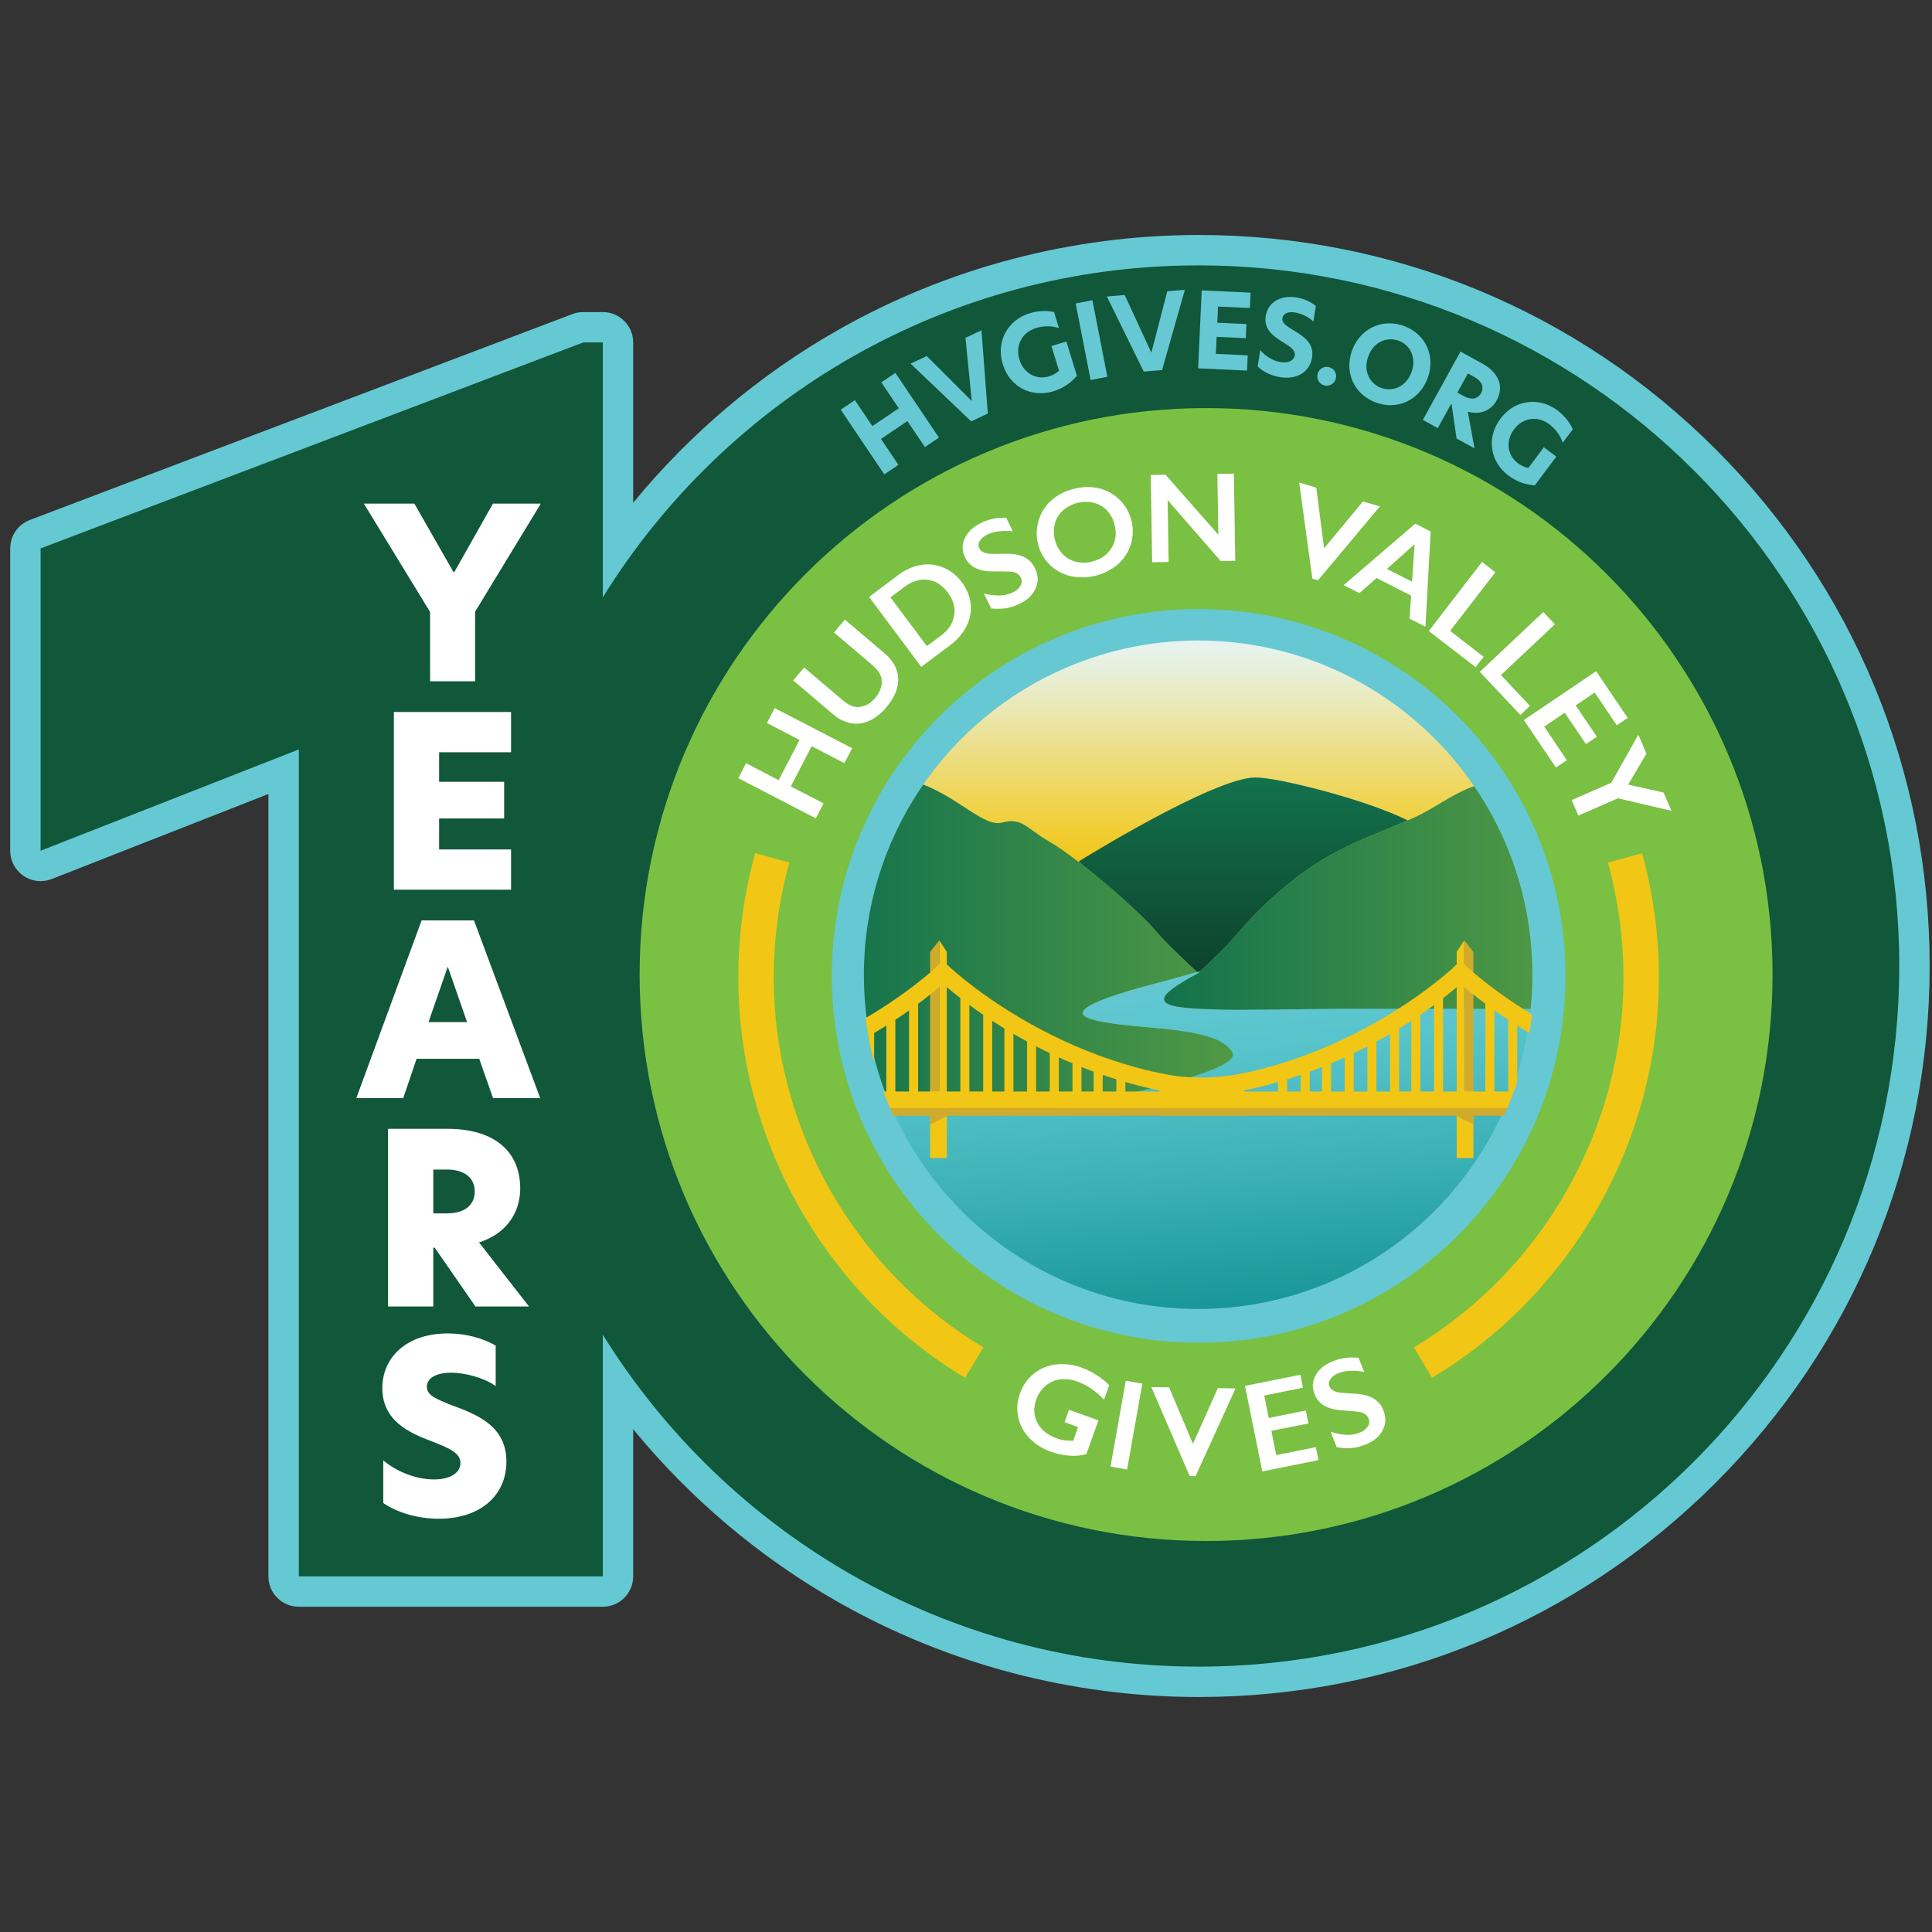 <?xml version="1.0" encoding="UTF-8"?>
<svg id="Layer_1" data-name="Layer 1" xmlns="http://www.w3.org/2000/svg" xmlns:xlink="http://www.w3.org/1999/xlink" viewBox="0 0 1024 1024">
  <rect x="0" y="0" width="1024" height="1024" fill="#333333" stroke="none"/>
  <defs>
    <style>
      .cls-1 {
        fill: none;
      }

      .cls-2 {
        fill: #64c9d2;
      }

      .cls-3 {
        fill: url(#linear-gradient-8);
      }

      .cls-4 {
        fill: url(#linear-gradient-7);
      }

      .cls-5 {
        fill: url(#linear-gradient-5);
      }

      .cls-6 {
        fill: url(#linear-gradient-6);
      }

      .cls-7 {
        fill: url(#linear-gradient-9);
      }

      .cls-8 {
        fill: url(#linear-gradient-4);
      }

      .cls-9 {
        fill: url(#linear-gradient-3);
      }

      .cls-10 {
        fill: url(#linear-gradient-2);
      }

      .cls-11 {
        fill: url(#linear-gradient);
      }

      .cls-12 {
        fill: #d0ab2b;
      }

      .cls-13 {
        fill: #11573a;
      }

      .cls-14 {
        fill: #65c8d2;
      }

      .cls-15 {
        clip-path: url(#clippath-17);
      }

      .cls-16 {
        clip-path: url(#clippath-19);
      }

      .cls-17 {
        clip-path: url(#clippath-11);
      }

      .cls-18 {
        clip-path: url(#clippath-16);
      }

      .cls-19 {
        clip-path: url(#clippath-18);
      }

      .cls-20 {
        clip-path: url(#clippath-10);
      }

      .cls-21 {
        clip-path: url(#clippath-15);
      }

      .cls-22 {
        clip-path: url(#clippath-13);
      }

      .cls-23 {
        clip-path: url(#clippath-14);
      }

      .cls-24 {
        clip-path: url(#clippath-12);
      }

      .cls-25 {
        fill: #f2c615;
      }

      .cls-26 {
        clip-path: url(#clippath-1);
      }

      .cls-27 {
        clip-path: url(#clippath-3);
      }

      .cls-28 {
        clip-path: url(#clippath-4);
      }

      .cls-29 {
        clip-path: url(#clippath-2);
      }

      .cls-30 {
        clip-path: url(#clippath-7);
      }

      .cls-31 {
        clip-path: url(#clippath-6);
      }

      .cls-32 {
        clip-path: url(#clippath-9);
      }

      .cls-33 {
        clip-path: url(#clippath-8);
      }

      .cls-34 {
        clip-path: url(#clippath-5);
      }

      .cls-35 {
        fill: #fff;
      }

      .cls-36 {
        fill: #7ac043;
      }

      .cls-37 {
        fill: url(#linear-gradient-10);
      }

      .cls-38 {
        fill: url(#linear-gradient-11);
      }

      .cls-39 {
        fill: url(#linear-gradient-12);
      }

      .cls-40 {
        fill: url(#linear-gradient-13);
      }

      .cls-41 {
        fill: url(#linear-gradient-14);
      }

      .cls-42 {
        fill: url(#linear-gradient-15);
      }

      .cls-43 {
        fill: url(#linear-gradient-16);
      }

      .cls-44 {
        clip-path: url(#clippath);
      }
    </style>
    <clipPath id="clippath">
      <rect class="cls-1" x="5.413" y="92.796" width="1017.338" height="838.407"/>
    </clipPath>
    <clipPath id="clippath-1">
      <path class="cls-1" d="M488.023,416.829c2.848-.184,5.704,3.318,5.704,3.318,18.996,10.709,29.26,20.038,39.405,17.374,10.15-2.66,21.823,9.782,33.554,16.467,3.436,1.982.147-.445,5.855,3.943l.981-.707s70.704-42.65,91.159-42.65c10.746,0,60.346,11.576,81.401,21.987l2.86-1.254c11.625-5.218,16.307-11.457,29.027-13.655,2.893-.519,5.839-.691,8.769-.498-30.053-53.784-83.857-85.361-149.27-85.361-64.367,0-119.009,28.398-149.446,81.038"/>
    </clipPath>
    <linearGradient id="linear-gradient" x1="389.4" y1="641.134" x2="393.486" y2="641.134" gradientTransform="translate(-18527.686 12098.031) rotate(-90) scale(29.892)" gradientUnits="userSpaceOnUse">
      <stop offset="0" stop-color="#f2c616"/>
      <stop offset=".23" stop-color="#f0d247"/>
      <stop offset=".61" stop-color="#ebe4a3"/>
      <stop offset=".87" stop-color="#e7f1e0"/>
      <stop offset="1" stop-color="#e7f4f6"/>
    </linearGradient>
    <clipPath id="clippath-2">
      <path class="cls-1" d="M572.698,455.977l-1.066.768c14.726,11.392,33.383,27.744,41.113,36.884,4.834,5.729,13.868,14.464,22.367,22.138,7.731-7.204,15.461-14.697,19.838-19.895,15.11-17.819,33.697-34.175,54.54-45.032,11.804-6.137,24.373-10.742,36.594-16.033-22.665-11.298-69.062-22.747-80.629-22.747-21.962,0-92.756,43.916-92.756,43.916"/>
    </clipPath>
    <linearGradient id="linear-gradient-2" x1="384.987" y1="633.669" x2="389.073" y2="633.669" gradientTransform="translate(16742.282 -9359.447) rotate(90) scale(25.381)" gradientUnits="userSpaceOnUse">
      <stop offset="0" stop-color="#13724d"/>
      <stop offset="1" stop-color="#0d422c"/>
    </linearGradient>
    <clipPath id="clippath-3">
      <path class="cls-1" d="M473.036,412.322c-16.949,29.231-28.97,62.602-28.994,96.389.02,6.905.4,13.803,1.148,20.659.155,1.618.351,3.248.568,4.903,2.072,15.993,12.871,54.487,18.481,69.176l58.078,6.701c32.406-2.86,140.367-37.514,130.985-52.861v-.025c-9.332-15.233-58.258-10.624-76.617-17.75-3.78-1.475-3.543-3.306-.829-5.316,2.713-2.01,5.667-3.244,10.092-4.895,7.616-2.864,17.647-5.724,26.677-8.086,12.16-3.187,22.551-5.377,22.551-5.377-8.499-7.849-17.529-16.467-22.371-22.191-7.788-9.161-26.445-25.501-41.203-36.831-6.137-4.723-11.563-8.56-15.286-10.681-12.634-7.159-14.289-13.006-25.268-10.141-10.975,2.86-27.482-18.714-51.88-22.963-2.497-.437-2.954-.756-4.732-.756-.396,0-.846.012-1.402.045"/>
    </clipPath>
    <linearGradient id="linear-gradient-3" x1="386.981" y1="637.969" x2="391.067" y2="637.969" gradientTransform="translate(-19428.85 -32250.826) scale(51.354)" gradientUnits="userSpaceOnUse">
      <stop offset="0" stop-color="#13724d"/>
      <stop offset="1" stop-color="#509945"/>
    </linearGradient>
    <clipPath id="clippath-4">
      <path class="cls-1" d="M612.683,521.214c-9.03,2.358-19.123,5.193-26.739,8.082-4.425,1.651-8.017,3.31-10.154,4.899-2.137,1.594-2.954,3.898.825,5.312,18.358,7.146,68.179,2.66,76.617,18.416,4.531,8.405-46.56,20.532-89.667,29.264-.302.065-20.508,2.018-20.83,2.002-8.875-.388-14.902-.261-20.226-.135-8.989.221-15.948.437-31.188-1.867l-16.834-4.143-7.718,14.195,19.686,32.598c51.533,74.676,159.505,96.422,239.799,54.556.829-.425,1.655-.866,2.476-1.312,11.102-5.986,28.896-16.205,37.142-25.77l35.936-53.482c2.125-5.671,9.733-34.355,11.33-40.259,2.435-8.703,4.307-17.553,5.606-26.502.057-.797.176-1.585.355-2.362h-37.836v-.045l-71.836-2.292c-21.309,0-39.847,2.656-54.658,2.656-10.742,0-19.535-.237-25.917-.829-6.378-.597-9.263-1.414-10.918-2.77-.654-.503-.989-1.312-.883-2.129.18-1.357,1.651-2.954,4.192-4.956,2.542-2.002,7.608-5.157,14.105-8.503,1.41-.727,1.716-1.034,1.201-1.034-1.851,0-14.305,3.959-23.866,6.411"/>
    </clipPath>
    <linearGradient id="linear-gradient-4" x1="388.197" y1="636.088" x2="392.283" y2="636.088" gradientTransform="translate(30354.06 -17617.716) rotate(90) scale(46.709)" gradientUnits="userSpaceOnUse">
      <stop offset="0" stop-color="#65c8d2"/>
      <stop offset=".22" stop-color="#58c4cc"/>
      <stop offset=".59" stop-color="#3ab0b4"/>
      <stop offset="1" stop-color="#139292"/>
    </linearGradient>
    <clipPath id="clippath-5">
      <path class="cls-1" d="M787.164,415.186c-13.692,2.423-25.439,12.752-38.016,18.322l-3.089,1.34c-12.217,5.312-24.79,9.864-36.598,16.034-20.835,10.877-39.369,27.209-54.536,45.032-4.372,5.157-12.103,12.695-19.833,19.895-6.415,3.383-10.995,6.219-13.966,8.523-2.975,2.3-3.894,3.653-4.074,4.956-.119.817.217,1.63.883,2.121,1.655,1.361,5.369,2.247,10.918,2.774,5.553.527,15.114,1.005,25.922,1.005,14.808,0,54.654-.527,54.654-.527h109.672c.086-.474.143-.948.176-1.426,1.087-8.433,1.638-16.932,1.655-25.439-.037-32.61-8.405-64.669-24.324-93.136-.85-.057-1.704-.086-2.554-.086-2.309,0-4.609.208-6.889.613"/>
    </clipPath>
    <linearGradient id="linear-gradient-5" x1="389.568" y1="637.418" x2="393.656" y2="637.418" gradientTransform="translate(-18823.583 -31334.071) scale(49.903)" xlink:href="#linear-gradient-3"/>
    <clipPath id="clippath-6">
      <rect class="cls-1" x="5.413" y="92.796" width="1017.338" height="838.407"/>
    </clipPath>
    <clipPath id="clippath-7">
      <path class="cls-1" d="M457.403,517.365c0,98.244,79.644,177.892,177.884,177.892s177.892-79.648,177.892-177.892-79.644-177.888-177.892-177.888-177.884,79.644-177.884,177.888"/>
    </clipPath>
    <clipPath id="clippath-8">
      <rect class="cls-1" x="5.413" y="92.796" width="1017.338" height="838.407"/>
    </clipPath>
    <clipPath id="clippath-9">
      <polygon class="cls-1" points="467.123 202.661 476.378 216.402 462.359 225.841 453.104 212.099 445.611 217.146 468.705 251.431 476.194 246.385 466.935 232.644 480.955 223.201 490.213 236.946 497.654 231.929 474.568 197.643 467.123 202.661"/>
    </clipPath>
    <linearGradient id="linear-gradient-6" x1="383.985" y1="655.124" x2="388.071" y2="655.124" gradientTransform="translate(-4445.22 8568.879) scale(12.737 -12.737)" gradientUnits="userSpaceOnUse">
      <stop offset="0" stop-color="#66c8d2"/>
      <stop offset="1" stop-color="#66c8d2"/>
    </linearGradient>
    <clipPath id="clippath-10">
      <polygon class="cls-1" points="511.722 179.056 515.04 212.533 491.21 188.711 482.634 192.748 514.742 223.34 523.567 219.185 520.197 175.068 511.722 179.056"/>
    </clipPath>
    <linearGradient id="linear-gradient-7" x1="385.686" y1="661.683" x2="389.772" y2="661.683" gradientTransform="translate(-3380.884 6827.459) scale(10.017 -10.017)" xlink:href="#linear-gradient-6"/>
    <clipPath id="clippath-11">
      <path class="cls-1" d="M545.669,166.058c-11.028,3.371-18.027,14.387-14.162,27,3.861,12.614,15.796,17.709,26.767,14.35,5.561-1.704,9.422-4.625,12.491-8.229l-5.565-18.179-7.898,2.419,4.008,13.087c-1.451,1.312-3.02,2.26-5.349,2.971-6.73,2.063-13.427-1.622-15.666-8.94-2.235-7.314,1.283-14.358,8.863-16.683,3.653-1.12,7.939-1.328,12.131.057l-2.615-8.536c-1.565-.347-3.261-.539-5.063-.539-2.492,0-5.173.372-7.943,1.222"/>
    </clipPath>
    <linearGradient id="linear-gradient-8" x1="389.309" y1="662.878" x2="393.395" y2="662.878" gradientTransform="translate(-3312.349 6730.923) scale(9.871 -9.871)" xlink:href="#linear-gradient-6"/>
    <clipPath id="clippath-12">
      <rect class="cls-1" x="574.007" y="159.594" width="9.032" height="41.339" transform="translate(-23.817 114.155) rotate(-11.043)"/>
    </clipPath>
    <linearGradient id="linear-gradient-9" x1="398.447" y1="699.253" x2="402.534" y2="699.253" gradientTransform="translate(-1066.18 3051.899) scale(4.107 -4.107)" xlink:href="#linear-gradient-6"/>
    <clipPath id="clippath-13">
      <polygon class="cls-1" points="618.694 154.368 610.236 186.921 596.11 156.334 586.672 157.155 606.211 196.953 615.932 196.107 628.022 153.555 618.694 154.368"/>
    </clipPath>
    <linearGradient id="linear-gradient-10" x1="393.474" y1="663.229" x2="397.559" y2="663.229" gradientTransform="translate(-3395.494 6887.489) scale(10.121 -10.121)" xlink:href="#linear-gradient-6"/>
    <clipPath id="clippath-14">
      <polygon class="cls-1" points="635.034 195.22 660.943 196.413 661.315 188.327 644.427 187.551 644.844 178.529 660.289 179.24 660.633 171.762 645.183 171.051 645.584 162.475 662.463 163.251 662.839 155.108 636.93 153.919 635.034 195.22"/>
    </clipPath>
    <linearGradient id="linear-gradient-11" x1="401.508" y1="675.531" x2="405.594" y2="675.531" gradientTransform="translate(-2097.184 4772.08) scale(6.805 -6.805)" xlink:href="#linear-gradient-6"/>
    <clipPath id="clippath-15">
      <path class="cls-1" d="M670.864,167.48c-1.197,7.273,4.372,10.946,9.059,13.852,4.127,2.533,6.758,4.315,6.305,7.052-.462,2.783-3.445,4.205-7.49,3.534-4.209-.691-8.323-3.338-10.742-6.382l-1.426,8.642c2.403,2.476,6.668,4.862,11.751,5.7,9.022,1.491,15.829-2.66,17.096-10.317,1.279-7.763-4.638-11.384-10.056-14.632-3.976-2.452-6.035-3.918-5.643-6.321.425-2.57,3.179-3.579,6.787-2.983,3.387.564,7.236,2.435,9.602,4.789l1.348-8.201c-2.472-2.039-5.99-3.853-10.146-4.54-1.177-.196-2.313-.286-3.404-.286-7.032,0-12.029,3.939-13.043,10.092"/>
    </clipPath>
    <linearGradient id="linear-gradient-12" x1="403.311" y1="671.346" x2="407.397" y2="671.346" gradientTransform="translate(-2382.126 5254.195) scale(7.559 -7.559)" xlink:href="#linear-gradient-6"/>
    <clipPath id="clippath-16">
      <path class="cls-1" d="M698.363,198.215c-.682,2.684.919,5.377,3.604,6.06,2.684.678,5.381-.923,6.06-3.604.699-2.742-.915-5.385-3.604-6.064-.425-.106-.85-.159-1.267-.159-2.219,0-4.209,1.459-4.793,3.767"/>
    </clipPath>
    <linearGradient id="linear-gradient-13" x1="445.141" y1="734.906" x2="449.227" y2="734.906" gradientTransform="translate(-389.566 1995.556) scale(2.444 -2.444)" xlink:href="#linear-gradient-6"/>
    <clipPath id="clippath-17">
      <path class="cls-1" d="M732.085,205.595c-5.925-2.19-9.811-8.777-6.844-16.781,2.942-7.951,10.182-10.411,16.107-8.217,5.818,2.153,9.704,8.736,6.762,16.687-2.28,6.149-7.134,9.046-11.915,9.046-1.397,0-2.791-.245-4.111-.735M716.668,185.639c-4.372,11.8,1.169,23.486,12.548,27.699,11.331,4.196,23.119-1.132,27.466-12.879,4.352-11.747-1.12-23.462-12.45-27.658-2.603-.964-5.234-1.426-7.796-1.426-8.593,0-16.418,5.218-19.768,14.264"/>
    </clipPath>
    <linearGradient id="linear-gradient-14" x1="402.486" y1="660.851" x2="406.572" y2="660.851" gradientTransform="translate(-3520.642 7149.345) scale(10.524 -10.524)" xlink:href="#linear-gradient-6"/>
    <clipPath id="clippath-18">
      <path class="cls-1" d="M775.633,209.844l-3.203-1.765,5.594-10.146,3.346,1.843c3.935,2.17,5.447,5.283,3.624,8.585-1.046,1.904-2.648,2.901-4.67,2.901-1.381,0-2.958-.462-4.691-1.418M754.137,222.556l7.915,4.36,7.012-12.72.335.188,2.607,18.019,9.512,5.242-3.543-19.421c7.886,2.002,12.867-1.643,15.253-5.961,4.172-7.575,1.062-14.795-7.678-19.613l-11.453-6.309-19.96,36.214Z"/>
    </clipPath>
    <linearGradient id="linear-gradient-15" x1="406.159" y1="660.722" x2="410.245" y2="660.722" gradientTransform="translate(-3313.908 6829.718) scale(10.016 -10.016)" xlink:href="#linear-gradient-6"/>
    <clipPath id="clippath-19">
      <path class="cls-1" d="M795.238,221.967c-7.886,10.562-4.952,23.2,4.233,30.061,4.662,3.485,9.296,4.871,14.019,5.218l11.371-15.224-6.611-4.94-8.192,10.963c-1.916-.396-3.604-1.099-5.557-2.562-5.635-4.209-6.615-11.784-2.039-17.913,4.576-6.125,12.344-7.445,18.689-2.705,3.06,2.288,5.761,5.618,7.122,9.815l5.336-7.146c-1.536-3.494-4.233-7.102-8.229-10.088-3.898-2.913-8.47-4.441-13.051-4.441-6.264,0-12.532,2.86-17.092,8.965"/>
    </clipPath>
    <linearGradient id="linear-gradient-16" x1="407.934" y1="657.995" x2="412.02" y2="657.995" gradientTransform="translate(-3496.093 7149.656) scale(10.508 -10.508)" xlink:href="#linear-gradient-6"/>
  </defs>
  <g class="cls-44">
    <path class="cls-13" d="M635.296,891.399c-123.267,0-236.437-58.389-307.754-157.471v101.574c0,4.45-3.604,8.058-8.054,8.058h-161.107c-4.45,0-8.054-3.608-8.054-8.058v-426.481l-125.869,49.383c-.948.372-1.945.556-2.942.556-1.594,0-3.179-.474-4.535-1.397-2.202-1.504-3.518-3.992-3.518-6.656v-160.245c0-3.346,2.072-6.341,5.197-7.531l287.581-109.141c.911-.347,1.884-.527,2.856-.527h10.391c4.45,0,8.054,3.604,8.054,8.054v108.553c71.317-99.082,184.487-157.471,307.754-157.471,209.203,0,379.402,170.199,379.402,379.398s-170.198,379.402-379.402,379.402"/>
    <path class="cls-2" d="M635.298,140.653c205.089,0,371.348,166.255,371.348,371.348s-166.26,371.344-371.348,371.344c-133.388,0-250.329-70.345-315.807-175.943v128.104h-161.111v-438.293l-136.861,53.694v-160.245l287.581-109.145h10.391v135.075c65.478-105.599,182.42-175.939,315.807-175.939M635.298,124.546c-67.145,0-133.31,17.455-191.335,50.479-41.399,23.56-78.21,54.707-108.365,91.457v-84.964c0-8.895-7.212-16.107-16.107-16.107h-10.391c-1.953,0-3.89.355-5.716,1.05L15.802,275.606c-6.256,2.374-10.391,8.368-10.391,15.057v160.245c0,5.328,2.631,10.309,7.032,13.308,2.713,1.851,5.884,2.799,9.075,2.799,1.986,0,3.98-.368,5.884-1.111l114.87-45.073v414.676c0,8.895,7.212,16.107,16.107,16.107h161.111c8.895,0,16.107-7.212,16.107-16.107v-77.99c30.155,36.75,66.966,67.893,108.365,91.457,58.025,33.023,124.19,50.479,191.335,50.479,103.494,0,200.79-40.3,273.971-113.485,73.18-73.18,113.485-170.476,113.485-273.967s-40.304-200.794-113.485-273.975c-73.18-73.18-170.476-113.481-273.971-113.481"/>
    <path class="cls-36" d="M939.486,516.524c0,165.818-134.421,300.24-300.24,300.24s-300.236-134.421-300.236-300.24,134.417-300.24,300.236-300.24,300.24,134.421,300.24,300.24"/>
    <path class="cls-35" d="M395.441,404.534l17.276,8.961,11.053-21.304-17.259-8.961,4.086-7.931,41.056,21.284-4.111,7.919-17.337-8.989-11.053,21.304,17.345,8.989-4.119,7.931-41.056-21.284,4.119-7.919ZM426.229,353.794l20.516,17.41c2.108,1.786,4.049,2.893,5.831,3.322,1.912.417,3.91.249,5.724-.482,2.133-.825,4.012-2.194,5.451-3.967,1.618-1.794,2.77-3.955,3.363-6.297.482-1.945.335-3.992-.421-5.847-.76-1.794-2.304-3.681-4.629-5.671l-20.042-17.035,5.782-6.811,20.949,17.782c4.748,4.029,7.187,8.548,7.322,13.553.135,5.009-2.023,10.117-6.464,15.318-2.415,2.987-5.475,5.385-8.952,7.016-3.024,1.393-6.411,1.822-9.692,1.23-3.473-.707-6.697-2.317-9.345-4.67l-21.186-17.999,5.794-6.852ZM476.119,304.762c3.522-2.734,7.661-4.56,12.054-5.328,4.037-.678,8.184-.184,11.952,1.426,3.857,1.663,7.2,4.335,9.663,7.739,2.595,3.334,4.221,7.318,4.703,11.514.417,4.078-.372,8.188-2.26,11.829-2.108,4.053-5.144,7.551-8.858,10.215l-15.086,11.273-27.679-37.048,15.51-11.621ZM498.874,336.768c3.963-2.962,6.252-6.525,6.873-10.689.617-4.164-.515-8.172-3.395-12.025-2.983-3.996-6.546-6.252-10.693-6.762-4.143-.511-8.258.76-12.336,3.808l-7.375,5.508,19.306,25.848,7.62-5.688ZM520.158,277.087c4.098-1.978,8.626-2.889,13.169-2.652l3.469,7.146c-5.549-.507-9.998.049-13.345,1.671-2.027.985-3.42,2.149-4.18,3.489-.756,1.197-.825,2.709-.184,3.972.764,1.561,2.529,2.492,5.295,2.795.789.106,3.624.106,8.499,0,4.196-.053,7.531.535,9.99,1.769,2.529,1.291,4.548,3.399,5.724,5.982,1.737,3.575,1.851,7.081.351,10.526-1.5,3.445-4.298,6.158-8.389,8.143-2.296,1.173-4.752,2.002-7.289,2.46-2.627.351-5.283.388-7.919.11l-3.865-7.894c6.243,1.524,11.326,1.336,15.253-.576,1.724-.735,3.171-1.994,4.139-3.596.793-1.299.858-2.917.168-4.274-.932-1.908-2.746-2.966-5.438-3.167-2.211-.106-5.018-.151-8.425-.139-3.996.102-7.285-.445-9.868-1.643-2.55-1.16-4.597-3.191-5.786-5.729-1.704-3.489-1.757-6.909-.159-10.248,1.594-3.338,4.527-6.055,8.789-8.148M569.043,259.142c4.323-1.189,8.871-1.316,13.255-.368,4.151.94,7.964,3.02,10.991,6.015,9.275,8.961,9.529,23.744.568,33.015-.36.372-.731.731-1.111,1.075-6.958,6.023-16.348,8.413-25.337,6.46-8.45-1.904-15.102-8.417-17.178-16.826-1.062-4.074-.997-8.356.184-12.393,1.152-4.102,3.432-7.8,6.578-10.673,3.424-3.077,7.567-5.242,12.05-6.305M559.167,286.203c.682,2.811,2.092,5.398,4.09,7.49,1.912,1.998,4.36,3.408,7.048,4.057,2.856.686,5.835.637,8.662-.147,4.58-1.189,7.988-3.604,10.215-7.257,2.231-3.649,2.75-7.747,1.557-12.299-.678-2.823-2.084-5.418-4.074-7.535-1.912-2.014-4.368-3.428-7.069-4.07-5.823-1.283-11.911.294-16.373,4.249-2.043,1.859-3.489,4.278-4.172,6.954-.695,2.815-.654,5.761.114,8.556M617.756,251.619l28.001,31.822-.527-32.263,8.736-.131.752,46.233-7.678.127-28.173-32.349.531,32.798-8.736.143-.752-46.237,7.845-.143ZM697.65,258.455l4.147,32.181,20.614-24.876,8.985,2.644-32.827,39.156-2.991-.883-6.975-50.891,9.046,2.668ZM758.282,281.7l-2.77,50.474-8.409-4.274.829-12.209-18.326-9.324-9.087,8.017-8.348-4.245,37.971-32.582,8.139,4.143ZM735.107,301.554l13.308,6.75,1.336-19.858-14.644,13.108ZM792.576,303.307l-23.981,31.086,17.75,13.709-4.213,5.524-24.851-19.163,28.247-36.647,7.048,5.492ZM824.12,330.884l-28.578,26.91,15.384,16.36-5.083,4.785-21.517-22.841,33.66-31.707,6.133,6.493ZM862.725,380.508l-5.79,3.918-11.735-17.361-10.064,6.803,11.237,16.606-5.79,3.91-11.232-16.606-10.881,7.355,11.996,17.754-5.794,3.906-17.002-25.145,38.31-25.897,16.744,24.757ZM872.666,399.406l-9.688,16.442,18.702,4.188,4.254,9.733-28.381-6.668-20.994,9.161-3.579-8.188,21.047-9.198,14.317-25.427,4.323,9.958Z"/>
  </g>
  <g class="cls-26">
    <rect class="cls-11" x="488.023" y="335.791" width="298.715" height="122.139"/>
  </g>
  <g class="cls-29">
    <rect class="cls-10" x="571.631" y="412.06" width="174.452" height="103.707"/>
  </g>
  <g class="cls-27">
    <rect class="cls-9" x="444.042" y="412.277" width="218.642" height="197.873"/>
  </g>
  <g class="cls-28">
    <rect class="cls-8" x="458.224" y="499.852" width="369.421" height="241.357" transform="translate(-51.635 58.395) rotate(-5)"/>
  </g>
  <g class="cls-34">
    <rect class="cls-5" x="616.933" y="414.573" width="203.998" height="120.615"/>
  </g>
  <g class="cls-31">
    <path class="cls-14" d="M635.289,339.477c97.839.143,177.034,79.575,176.887,177.414-.147,97.835-79.579,177.03-177.414,176.883-97.835-.143-177.03-79.575-176.887-177.41.106-71.109,42.719-135.259,108.222-162.925,21.889-9.263,45.424-14.011,69.192-13.962M635.289,322.815c-107.388,0-194.424,87.052-194.424,194.445s87.036,194.441,194.424,194.441,194.445-87.036,194.445-194.441-87.036-194.445-194.445-194.445"/>
  </g>
  <g class="cls-30">
    <path class="cls-25" d="M772.083,577.665h8.846v36.124h-8.846v-36.124ZM776.092,498.417l-4.008,6.023v73.225h4.008v-79.248Z"/>
    <polygon class="cls-12" points="776.074 498.407 780.929 504.552 780.929 578.525 776.074 578.525 776.074 498.407"/>
    <path class="cls-25" d="M774.117,521.516c-13.014,11.147-27.135,20.933-42.139,29.203-26.118,14.538-67.64,31.859-117.46,31.859v-8.965c91.653,0,155.746-60.698,156.318-61.311l3.011-2.86M614.763,578.524h318.937v8.838h-318.937v-8.838ZM748.004,533.558h4.789v48.975h-4.789v-48.975ZM736.759,542.343h4.793v40.141h-4.793v-40.141ZM724.734,551.189h4.789v31.311h-4.789v-31.311ZM712.709,556.047h4.793v26.494h-4.793v-26.494ZM700.684,560.051h4.793v22.473h-4.793v-22.473ZM689.402,564.828h4.793v17.66h-4.793v-17.66ZM677.377,564.828h4.793v17.66h-4.826l.033-17.66ZM760.061,527.11h4.793v56.195h-4.793v-56.195ZM774.375,509.418l3.011,2.864c.613.613,64.702,61.306,156.318,61.306v8.989c-49.817,0-91.347-17.321-117.448-31.879-15.012-8.27-29.133-18.056-42.143-29.203M804.149,582.512h-4.793v-48.95h4.793v48.95ZM815.39,582.459h-4.789v-40.141h4.789v40.141ZM827.415,582.459h-4.793v-31.27h4.793v31.27ZM839.44,582.5h-4.793v-26.453h4.793v26.453ZM851.461,582.5h-4.74v-22.465h4.793l-.053,22.465ZM862.702,582.5h-4.793v-17.672h4.793v17.672ZM874.727,582.5h-4.793v-17.672h4.793v17.672ZM792.038,583.317h-4.785v-56.207h4.785v56.207Z"/>
    <path class="cls-12" d="M614.764,587.311h318.937v4.008h-318.937v-4.008ZM780.929,596.034l-9.275-4.674h9.275v4.674Z"/>
    <path class="cls-25" d="M501.829,613.791h-8.858v-36.124h8.846l.012,36.124ZM497.821,577.666h4.008v-73.225l-4.008-6.023v79.248Z"/>
    <polygon class="cls-12" points="497.838 498.407 492.971 504.56 492.971 578.525 497.826 578.525 497.838 498.407"/>
    <path class="cls-25" d="M500.048,509.419l3.011,2.86c.613.617,64.706,61.31,156.318,61.31v8.989c-49.817,0-91.347-17.321-117.448-31.883-15.008-8.27-29.129-18.052-42.143-29.203M659.133,587.343h-318.937v-8.818h318.937v8.818ZM525.896,582.518h-4.793v-48.958h4.793v48.958ZM537.137,582.464h-4.793v-40.141h4.793v40.141ZM549.162,582.464h-4.793v-31.278h4.793v31.278ZM561.187,582.505h-4.793v-26.457h4.793v26.457ZM573.208,582.505h-4.793v-22.469h4.793v22.469ZM584.457,582.505h-4.793v-17.676h4.793v17.676ZM596.482,582.505h-4.793v-17.676h4.793v17.676ZM513.797,583.322h-4.793v-56.211h4.793v56.211ZM499.803,521.518c-13.01,11.147-27.131,20.933-42.139,29.203-26.11,14.538-67.632,31.859-117.456,31.859v-8.969c91.657,0,155.746-60.694,156.318-61.306l3.007-2.864M469.758,533.584h4.793v48.975h-4.793v-48.975ZM458.518,542.364h4.793v40.141h-4.793v-40.141ZM446.493,551.211h4.793v31.311h-4.793v-31.311ZM434.468,556.069h4.793v26.494h-4.793v-26.494ZM422.443,560.077h4.785v22.473h-4.785v-22.473ZM411.157,564.829h4.793v17.66h-4.793v-17.66ZM399.132,564.829h4.789v17.656h-4.797l.008-17.656ZM481.816,527.111h4.793v56.195h-4.805l.012-56.195Z"/>
    <path class="cls-12" d="M659.148,591.325h-318.937v-4.008h318.937v4.008ZM492.983,591.362h9.275l-9.287,4.674.012-4.674Z"/>
    <path class="cls-25" d="M662.94,568.001s-25.145,7.007-51.574,0l25.766,7.886,25.807-7.886Z"/>
  </g>
  <g class="cls-33">
    <path class="cls-35" d="M573.243,724.856c5.504,2.014,10.505,5.185,14.673,9.304l-2.758,7.698c-4.311-4.58-9.022-7.784-14.138-9.606-2.917-1.111-6.059-1.504-9.161-1.148-2.852.355-5.532,1.553-7.706,3.436-2.247,1.929-3.939,4.425-4.907,7.22-1.589,4.446-1.402,8.552.572,12.323,1.974,3.771,5.389,6.525,10.244,8.262,1.279.466,2.599.813,3.939,1.03,1.598.225,3.208.311,4.817.253l2.599-7.244-7.183-2.599,2.358-6.574,15.609,5.602-6.435,17.946c-2.926.764-5.961,1.026-8.973.776-3.355-.245-6.656-.948-9.815-2.096-4.343-1.491-8.27-3.996-11.453-7.31-6.06-6.26-7.972-15.445-4.911-23.605,1.41-4.102,3.951-7.723,7.326-10.448,3.363-2.697,7.42-4.384,11.702-4.87,4.601-.539,9.263.029,13.602,1.651M605.457,733.343l-8.082,45.534-8.781-1.565,8.086-45.526,8.777,1.557ZM619.668,735.337l12.597,29.901,13.23-29.485,9.365.155-21.186,46.503-3.109-.049-20.328-47.177,9.43.151ZM689.224,728.648l1.377,6.873-20.536,4.139,2.399,11.903,19.662-3.963,1.381,6.873-19.662,3.894,2.595,12.883,20.994-4.233,1.381,6.873-29.775,5.994-9.161-45.33,29.346-5.904ZM706.761,721.358c4.237-1.659,8.83-2.227,13.341-1.643l2.921,7.387c-5.512-.928-9.994-.711-13.447.654-2.092.829-3.571,1.884-4.429,3.158-.842,1.14-1.026,2.635-.486,3.947.642,1.618,2.333,2.68,5.075,3.191.76.172,3.588.38,8.474.637,4.196.262,7.473,1.107,9.823,2.525,2.419,1.483,4.266,3.739,5.234,6.403,1.463,3.69,1.312,7.195-.454,10.517-1.761,3.322-4.756,5.814-8.981,7.486-2.374.993-4.883,1.63-7.445,1.892-2.644.155-5.291-.012-7.898-.49l-3.24-8.188c6.109,2.002,11.196,2.194,15.253.572,1.777-.601,3.318-1.745,4.405-3.269.891-1.234,1.075-2.844.494-4.249-.793-1.99-2.517-3.183-5.189-3.579-2.194-.27-4.993-.527-8.389-.772-3.992-.196-7.236-.993-9.737-2.386-2.452-1.357-4.339-3.538-5.328-6.158-1.426-3.608-1.222-7.016.617-10.227,1.839-3.208,4.969-5.68,9.386-7.408"/>
    <path class="cls-25" d="M759.03,730.272l-9.659-16.119c68.53-41.068,111.098-116.153,111.098-195.957.016-20.614-2.762-41.13-8.25-60.988l18.113-5.005c5.937,21.492,8.944,43.696,8.932,65.997,0,86.366-46.074,167.628-120.235,212.072M511.549,730.272c-74.161-44.443-120.231-125.706-120.231-212.076-.012-22.293,2.991-44.501,8.932-65.993l18.109,5.005c-5.488,19.858-8.262,40.374-8.25,60.98,0,79.812,42.572,154.896,111.098,195.965l-9.659,16.119Z"/>
    <polygon class="cls-35" points="227.953 324.358 192.858 266.917 219.621 266.917 240.325 303.148 240.832 303.148 261.282 266.917 286.656 266.917 251.815 324.231 251.815 361.091 227.953 361.091 227.953 324.358"/>
    <polygon class="cls-35" points="208.756 377.378 270.867 377.378 270.867 398.715 232.745 398.715 232.745 414.369 267.21 414.369 267.21 433.81 232.745 433.81 232.745 450.223 270.867 450.223 270.867 471.556 208.756 471.556 208.756 377.378"/>
    <path class="cls-35" d="M261.321,582.021l-7.322-20.83h-33.203l-7.069,20.83h-24.872l34.592-94.178h27.773l35.095,94.178h-24.994ZM247.559,541.749l-10.227-29.411-10.223,29.411h20.45Z"/>
    <path class="cls-35" d="M205.665,598.303h31.691c23.102,0,38.376,10.734,38.376,31.691,0,9.97-4.797,22.971-21.84,28.528l26.51,33.959h-28.402l-21.59-31.18h-.756v31.18h-23.989v-94.178ZM236.85,643.122c9.091,0,14.771-4.168,14.771-11.617,0-7.575-5.933-11.612-14.644-11.612h-7.322v23.229h7.195Z"/>
    <path class="cls-35" d="M262.729,713.187v21.46c-6.06-4.29-15.78-7.065-23.732-7.065s-12.752,2.901-12.752,7.445c0,4.421,4.674,6.44,13.382,9.847,13.006,4.797,28.782,10.861,28.782,29.795,0,17.799-13.631,30.298-35.851,30.298-11.866,0-22.722-3.661-29.415-8.331v-22.6c6.693,5.68,16.916,10.101,26.89,10.101,8.834,0,14.011-3.661,14.011-8.711,0-5.553-6.562-8.078-15.523-11.612-10.987-4.168-25.881-10.477-25.881-28.026,0-16.54,13.002-29.039,34.715-29.039,9.847,0,18.812,2.652,25.374,6.44"/>
  </g>
  <g class="cls-32">
    <rect class="cls-6" x="445.611" y="197.643" width="52.043" height="53.788"/>
  </g>
  <g class="cls-20">
    <rect class="cls-4" x="482.634" y="175.068" width="40.934" height="48.272"/>
  </g>
  <g class="cls-17">
    <rect class="cls-3" x="527.641" y="164.837" width="43.124" height="45.931"/>
  </g>
  <g class="cls-24">
    <rect class="cls-7" x="570.132" y="159.112" width="16.781" height="42.302"/>
  </g>
  <g class="cls-22">
    <rect class="cls-37" x="586.672" y="153.555" width="41.35" height="43.397"/>
  </g>
  <g class="cls-23">
    <rect class="cls-38" x="635.034" y="153.919" width="27.805" height="42.494"/>
  </g>
  <g class="cls-21">
    <rect class="cls-39" x="666.569" y="157.388" width="30.886" height="43.982"/>
  </g>
  <g class="cls-18">
    <rect class="cls-40" x="697.68" y="194.448" width="11.044" height="10.505"/>
  </g>
  <g class="cls-15">
    <rect class="cls-41" x="712.296" y="171.374" width="48.738" height="46.16"/>
  </g>
  <g class="cls-19">
    <rect class="cls-42" x="754.137" y="186.341" width="43.263" height="51.304"/>
  </g>
  <g class="cls-16">
    <rect class="cls-43" x="787.352" y="213.003" width="46.258" height="44.243"/>
  </g>
</svg>